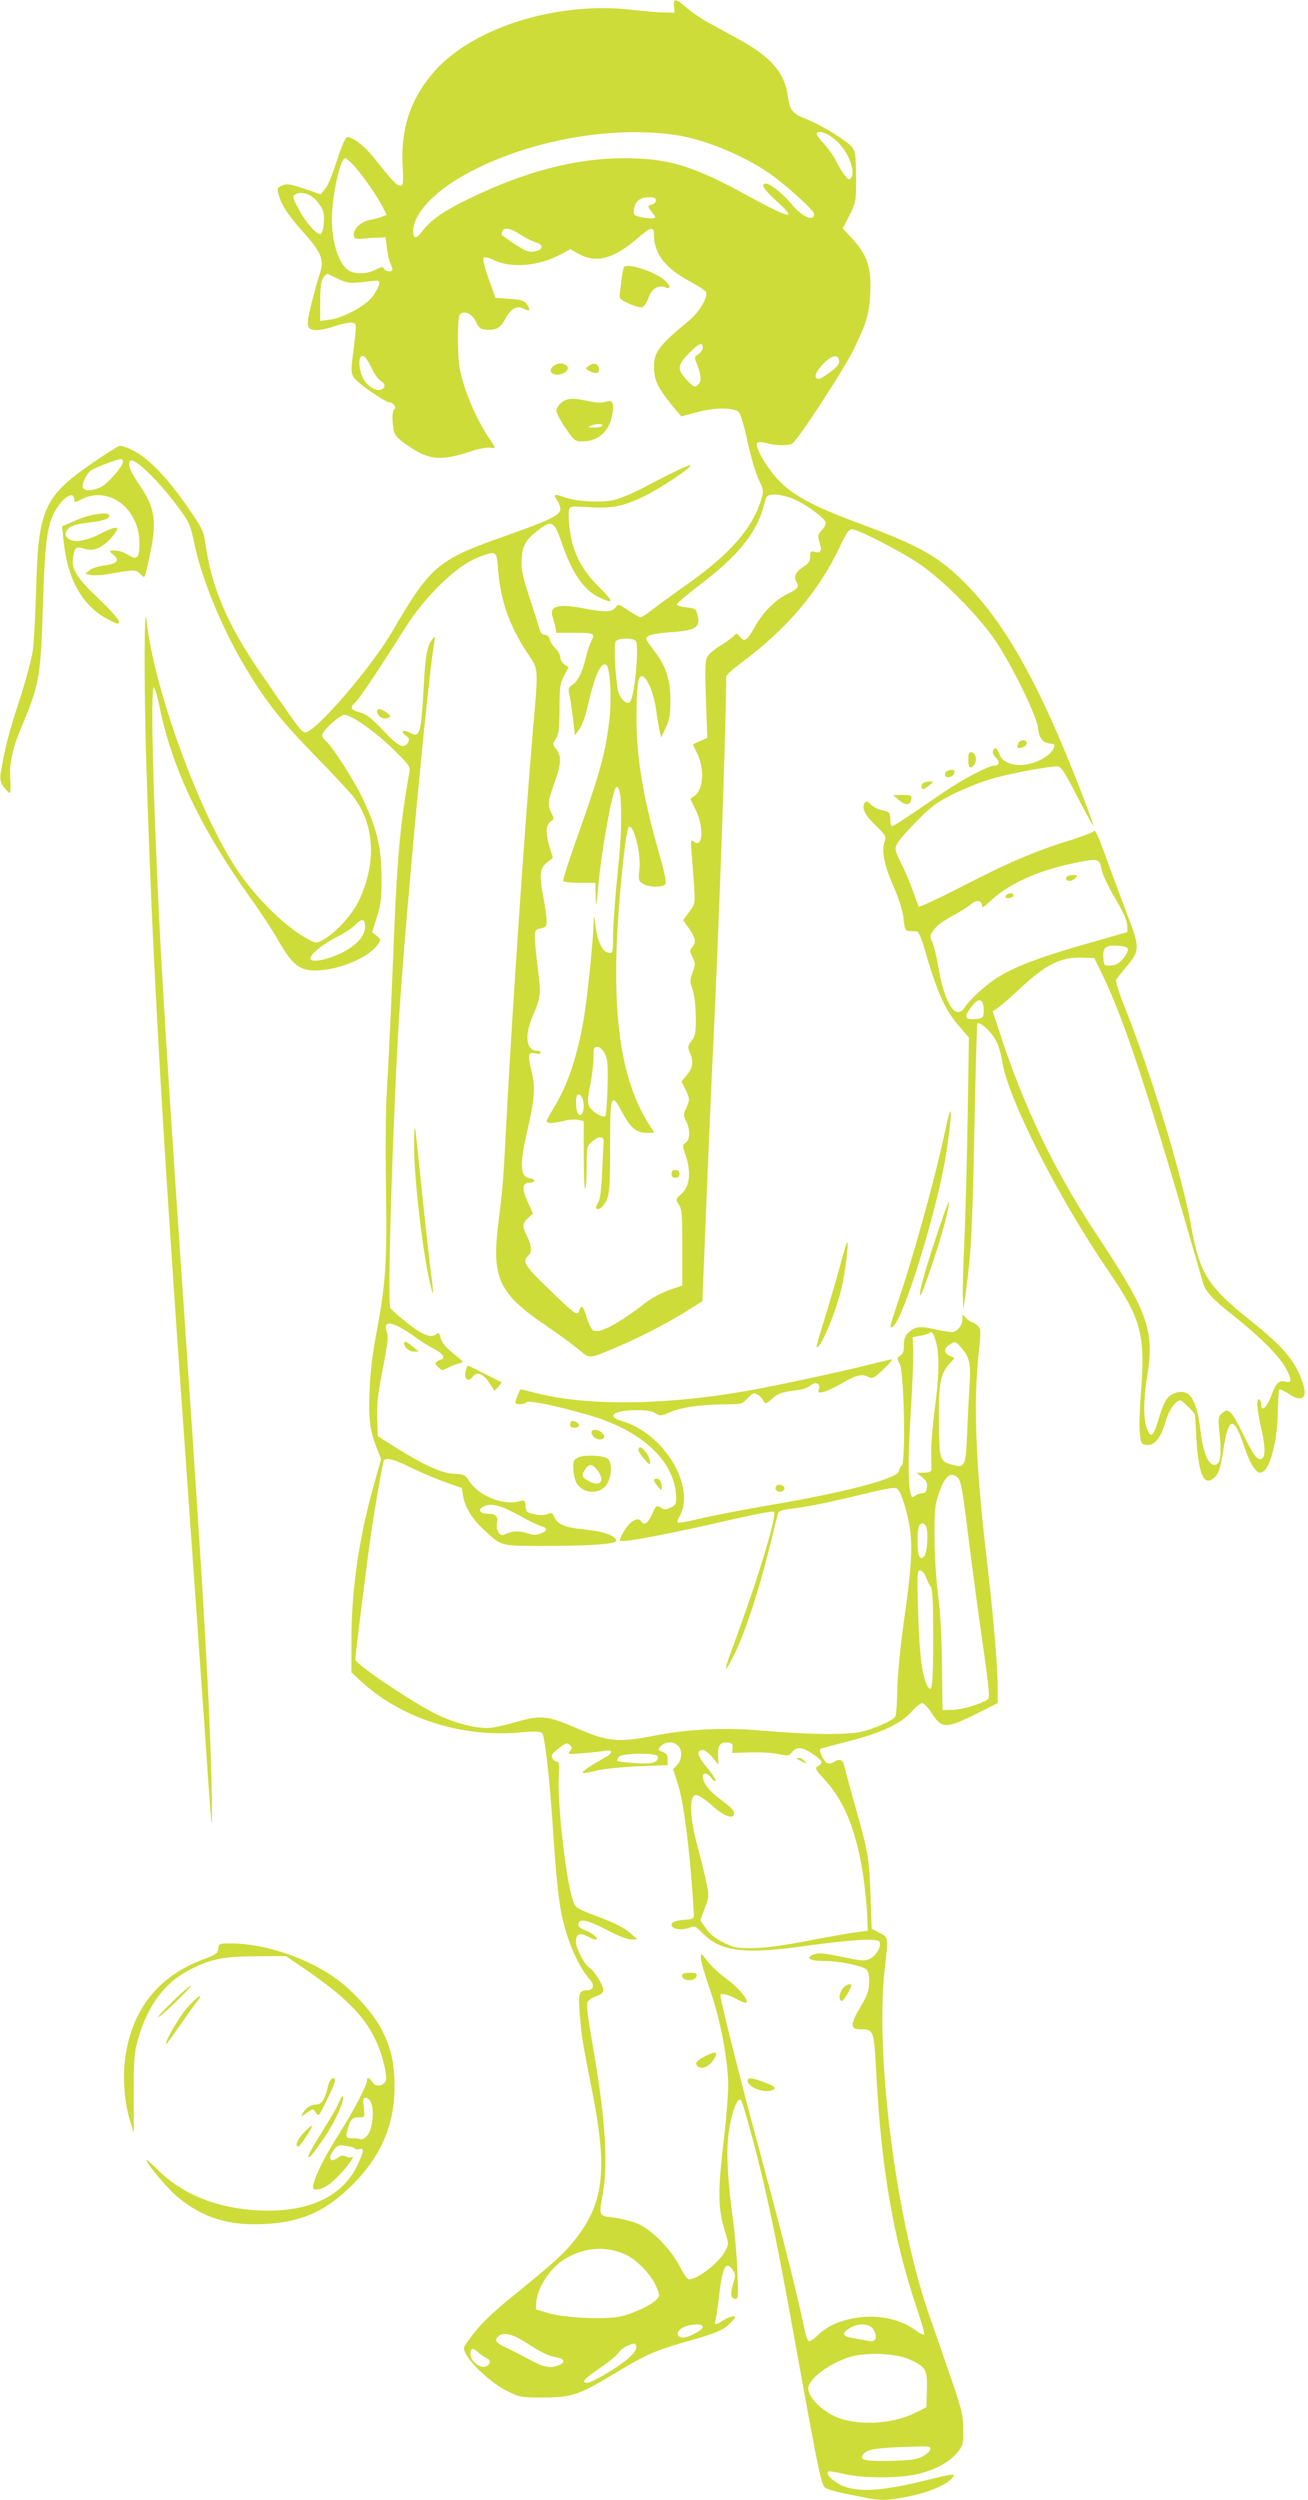 <?xml version="1.0" standalone="no"?>
<!DOCTYPE svg PUBLIC "-//W3C//DTD SVG 20010904//EN"
 "http://www.w3.org/TR/2001/REC-SVG-20010904/DTD/svg10.dtd">
<svg version="1.0" xmlns="http://www.w3.org/2000/svg"
 width="670pt" height="1280pt" viewBox="0 0 670 1280"
 preserveAspectRatio="xMidYMid meet">
<g transform="translate(0,1280) scale(0.1,-0.1)"
fill="#cddc39" stroke="none">
<path d="M3452 12768 l3 -33 -50 1 c-27 0 -99 6 -160 13 -398 48 -842 -95
-1036 -333 -110 -135 -155 -276 -147 -458 5 -99 4 -108 -13 -108 -17 0 -43 27
-132 140 -49 63 -118 115 -140 107 -9 -3 -31 -54 -52 -121 -20 -65 -46 -128
-59 -143 l-24 -28 -84 29 c-70 24 -88 26 -112 17 -24 -10 -27 -15 -21 -39 13
-56 47 -109 119 -190 106 -118 119 -152 92 -230 -8 -22 -26 -89 -41 -147 -29
-120 -26 -135 30 -135 17 0 58 9 91 20 32 12 70 19 84 18 29 -3 28 1 9 -154
-12 -93 -11 -104 5 -129 18 -27 159 -125 181 -125 19 0 38 -27 25 -35 -11 -7
-13 -51 -4 -105 5 -29 17 -43 74 -82 107 -75 169 -80 328 -27 35 12 76 19 92
17 32 -5 32 -5 -10 57 -47 70 -99 181 -126 272 -22 73 -27 109 -28 215 -1 86
3 131 11 139 21 21 62 2 81 -39 15 -32 22 -37 54 -40 49 -4 74 10 98 59 25 47
58 66 88 50 36 -19 43 -10 18 25 -11 15 -30 20 -86 24 l-72 5 -35 98 c-21 58
-31 103 -26 108 5 5 26 0 51 -12 88 -44 233 -32 345 29 l48 26 45 -25 c88 -48
178 -24 296 78 72 62 88 66 88 21 0 -99 59 -173 188 -241 40 -22 76 -45 78
-52 11 -27 -33 -102 -86 -146 -156 -129 -180 -162 -180 -236 0 -74 20 -113
120 -232 l20 -23 82 22 c92 25 188 24 213 -1 8 -8 29 -78 45 -154 17 -78 42
-163 57 -192 24 -49 25 -56 14 -95 -45 -152 -161 -285 -386 -443 -77 -54 -158
-114 -181 -132 -23 -18 -46 -33 -53 -33 -6 0 -35 16 -63 35 -50 33 -52 34 -65
15 -18 -25 -57 -26 -173 -3 -120 23 -167 9 -150 -43 5 -16 12 -41 15 -56 l5
-28 95 0 c101 0 105 -2 81 -48 -7 -15 -19 -52 -26 -82 -16 -70 -42 -121 -70
-138 -17 -11 -20 -19 -15 -40 4 -15 12 -70 19 -122 l11 -95 23 32 c12 17 30
62 38 100 40 174 69 241 98 230 21 -8 31 -170 17 -287 -21 -172 -48 -268 -172
-618 -38 -107 -67 -198 -64 -203 4 -5 42 -9 86 -9 l79 0 1 -72 c1 -63 3 -55
14 62 17 179 71 479 90 498 14 14 25 -27 26 -103 2 -124 -1 -176 -22 -383 -10
-106 -19 -231 -19 -278 0 -82 -1 -85 -22 -82 -32 4 -56 54 -67 134 -7 60 -9
63 -10 24 -3 -103 -32 -384 -51 -498 -34 -196 -84 -343 -157 -460 -18 -29 -33
-57 -33 -62 0 -13 27 -13 88 1 27 7 61 9 76 5 l26 -6 0 -177 c0 -97 3 -173 8
-169 4 4 7 55 7 113 0 103 1 105 29 129 35 31 62 28 58 -6 -1 -14 -5 -83 -8
-155 -4 -90 -10 -137 -21 -153 -8 -13 -12 -26 -9 -29 12 -12 38 9 54 44 14 32
17 74 17 273 0 267 5 282 62 175 42 -79 73 -105 125 -105 l40 0 -21 33 c-179
271 -217 700 -130 1435 7 51 15 95 20 98 26 15 64 -142 54 -221 -6 -48 -4 -55
17 -69 27 -19 101 -21 116 -3 6 8 -2 54 -29 147 -84 293 -118 495 -119 701 0
164 8 221 29 217 26 -5 60 -87 72 -173 6 -44 14 -93 18 -110 l8 -30 24 50 c19
41 23 66 23 140 0 103 -23 174 -77 245 -55 73 -53 70 -35 84 10 7 61 16 113
19 131 9 155 25 137 92 -7 27 -13 31 -55 35 -26 3 -49 9 -50 15 -1 5 50 49
113 97 202 152 298 272 334 414 11 46 14 49 47 52 20 2 61 -7 92 -18 67 -25
177 -105 177 -128 0 -9 -10 -26 -22 -39 -19 -20 -20 -27 -10 -60 14 -44 7 -57
-24 -49 -21 6 -24 3 -24 -24 0 -23 -8 -35 -35 -52 -40 -27 -51 -49 -35 -78 14
-27 9 -34 -47 -61 -60 -29 -123 -92 -163 -162 -43 -77 -57 -87 -79 -58 -16 20
-19 21 -30 7 -8 -9 -39 -32 -70 -51 -32 -19 -63 -46 -70 -61 -9 -20 -10 -77
-5 -219 l7 -193 -36 -16 c-21 -8 -37 -17 -37 -18 0 -2 9 -21 19 -41 41 -81 35
-189 -12 -222 l-21 -15 28 -58 c43 -89 36 -199 -10 -161 -16 13 -17 8 -10 -76
20 -262 21 -235 -13 -283 l-32 -43 31 -44 c34 -49 37 -71 15 -95 -13 -15 -13
-20 2 -50 15 -31 15 -37 1 -78 -15 -40 -15 -48 -1 -86 9 -25 16 -79 17 -138 1
-85 -2 -100 -21 -126 -21 -29 -22 -32 -7 -68 18 -43 13 -72 -21 -112 l-24 -29
19 -39 c24 -46 24 -56 4 -99 -14 -30 -14 -36 0 -64 22 -41 21 -98 -2 -112 -17
-11 -17 -14 1 -68 28 -83 20 -155 -22 -193 -31 -28 -31 -28 -14 -55 16 -24 18
-52 18 -221 l0 -194 -68 -23 c-39 -14 -91 -42 -123 -67 -142 -110 -241 -161
-268 -138 -8 6 -22 36 -31 66 -16 57 -29 68 -38 33 -8 -29 -22 -19 -159 114
-119 114 -135 141 -103 167 21 17 19 53 -5 100 -26 51 -25 66 5 94 l25 23 -26
57 c-32 70 -30 101 9 101 32 -1 31 18 -2 23 -47 7 -50 72 -10 242 36 154 42
221 24 295 -23 99 -21 109 15 102 17 -4 30 -2 30 3 0 6 -8 10 -18 10 -57 0
-67 78 -23 178 41 96 43 114 26 242 -8 63 -15 134 -15 158 0 39 2 43 30 49 26
5 30 10 30 38 0 18 -7 69 -15 112 -24 123 -21 157 16 186 l31 24 -16 53 c-22
74 -21 116 4 133 19 13 19 16 5 43 -21 41 -19 62 15 156 35 96 37 136 10 171
-20 26 -20 27 -3 54 15 22 18 49 19 153 0 111 3 130 23 170 l24 44 -22 14
c-11 8 -21 24 -21 36 0 13 -11 33 -24 45 -13 13 -27 34 -30 47 -4 15 -14 24
-26 24 -14 0 -22 11 -29 38 -6 21 -29 94 -52 163 -34 104 -40 134 -37 186 4
71 21 100 88 151 66 51 79 43 116 -64 55 -161 115 -247 198 -285 72 -33 71
-21 -4 54 -90 89 -135 175 -151 291 -6 43 -8 89 -5 102 6 23 8 23 104 17 120
-7 178 5 287 59 85 42 240 146 231 155 -5 6 -83 -31 -246 -117 -52 -27 -120
-55 -150 -61 -67 -14 -189 -6 -249 15 -52 19 -59 16 -37 -16 9 -12 16 -33 16
-45 0 -30 -51 -55 -270 -133 -359 -126 -391 -152 -590 -492 -112 -191 -396
-519 -447 -518 -18 1 -31 18 -231 309 -169 246 -249 435 -281 665 -8 57 -18
76 -88 177 -102 148 -196 247 -274 289 -33 17 -68 30 -77 27 -9 -2 -69 -40
-132 -83 -256 -176 -284 -239 -295 -653 -4 -130 -11 -270 -17 -311 -5 -41 -37
-158 -70 -260 -54 -164 -74 -243 -95 -372 -4 -28 0 -44 16 -67 13 -17 26 -31
31 -31 4 0 5 28 3 63 -7 82 9 160 53 265 97 231 102 258 114 642 10 305 21
394 58 466 37 73 102 116 102 68 0 -17 4 -18 38 0 138 70 293 -45 296 -221 1
-79 -11 -93 -56 -65 -32 19 -56 26 -88 23 -11 -1 -8 -7 9 -20 37 -28 22 -48
-44 -56 -31 -4 -66 -15 -77 -25 l-22 -18 29 -6 c17 -4 68 0 115 9 110 19 116
19 140 -5 23 -23 20 -28 44 82 41 182 32 254 -44 366 -53 78 -69 117 -53 133
17 17 121 -79 210 -192 93 -119 96 -125 119 -234 36 -174 135 -417 249 -612
110 -187 185 -283 360 -463 94 -96 185 -194 203 -217 111 -142 122 -337 32
-531 -33 -70 -114 -162 -177 -199 -40 -23 -43 -24 -75 -7 -117 59 -272 209
-373 360 -195 291 -428 932 -464 1275 -13 125 -14 -353 -1 -751 30 -964 76
-1780 200 -3525 38 -539 81 -1146 95 -1350 42 -612 44 -634 39 -360 -8 419
-41 990 -134 2345 -74 1078 -115 1714 -135 2120 -33 682 -44 1180 -27 1180 5
0 19 -48 31 -107 64 -308 208 -611 457 -961 53 -73 118 -172 145 -220 84 -146
120 -170 236 -158 108 11 241 73 278 130 17 25 16 27 -6 45 l-23 18 25 79 c21
68 24 98 23 209 -1 149 -24 243 -95 394 -42 90 -152 263 -188 295 -12 11 -21
25 -21 31 0 23 90 105 115 105 36 0 167 -93 256 -183 78 -77 81 -82 75 -116
-43 -239 -61 -429 -76 -791 -17 -426 -30 -698 -39 -845 -5 -76 -7 -292 -4
-480 6 -384 -1 -496 -48 -745 -21 -110 -33 -211 -36 -301 -6 -144 2 -207 38
-296 l21 -53 -36 -129 c-77 -272 -116 -540 -116 -800 l0 -163 47 -44 c205
-191 515 -291 818 -264 74 7 103 6 112 -3 13 -14 38 -229 53 -457 16 -251 30
-390 46 -469 28 -136 87 -273 147 -338 24 -27 16 -53 -16 -53 -42 0 -46 -17
-37 -128 11 -122 11 -122 62 -382 83 -419 62 -585 -98 -781 -51 -62 -103 -109
-294 -264 -119 -96 -176 -151 -226 -218 -44 -59 -44 -59 -27 -90 28 -55 136
-152 209 -188 67 -33 72 -34 189 -34 144 1 177 12 348 114 171 104 224 127
375 170 161 45 199 61 237 101 25 27 27 30 9 30 -10 0 -32 -9 -49 -20 -39 -26
-49 -25 -40 2 4 13 13 74 20 135 15 137 35 172 69 120 14 -20 14 -28 1 -70
-15 -52 -11 -77 13 -77 13 0 14 18 9 143 -3 78 -13 194 -22 257 -27 200 -35
341 -25 430 13 115 46 208 66 187 9 -9 74 -246 113 -412 52 -224 95 -442 185
-945 99 -545 113 -612 133 -627 9 -7 50 -19 92 -28 42 -8 98 -20 124 -25 70
-14 112 -12 218 10 100 21 184 57 214 90 25 28 13 27 -137 -10 -235 -58 -362
-63 -442 -17 -41 23 -65 51 -54 63 4 3 37 -2 75 -11 94 -24 284 -25 383 -2 91
21 169 64 207 114 26 34 28 43 27 117 -1 72 -8 101 -63 261 -34 99 -86 250
-116 335 -167 488 -273 1326 -223 1762 19 162 19 158 -27 182 l-40 21 -6 170
c-7 193 -12 224 -79 459 -26 94 -51 186 -55 203 -7 35 -23 41 -55 21 -15 -9
-25 -10 -37 -2 -16 10 -39 61 -31 69 2 3 66 20 141 39 169 43 271 90 325 151
22 25 47 45 56 45 9 0 32 -25 51 -55 49 -76 73 -76 227 1 l108 54 0 88 c0 106
-22 365 -56 652 -57 491 -69 800 -40 1059 11 107 11 116 -6 133 -10 10 -22 18
-28 18 -5 0 -19 9 -30 20 l-20 20 0 -23 c0 -33 -28 -67 -55 -67 -13 0 -54 7
-90 15 -72 17 -98 14 -132 -18 -17 -15 -23 -32 -23 -64 0 -31 -5 -46 -19 -54
-17 -11 -17 -14 -2 -43 22 -43 31 -504 10 -520 -8 -6 -14 -18 -14 -26 0 -38
-263 -108 -655 -175 -146 -25 -312 -57 -368 -71 -57 -14 -107 -23 -110 -19 -3
3 -1 14 5 24 94 150 -72 432 -291 495 -85 25 -42 56 77 56 50 0 80 -5 95 -16
22 -15 27 -14 73 5 58 26 161 40 282 41 86 0 89 1 116 31 25 26 32 29 50 20
11 -6 25 -21 31 -32 11 -19 12 -19 45 10 33 28 46 33 139 45 21 3 47 13 57 22
25 22 53 11 44 -17 -7 -20 -4 -21 22 -16 15 3 60 24 98 46 72 42 102 49 136
30 18 -9 28 -3 74 40 30 28 49 51 44 51 -6 0 -55 -11 -109 -25 -168 -42 -507
-115 -656 -140 -418 -71 -807 -73 -1064 -6 -41 11 -75 19 -75 18 -1 -1 -6 -15
-13 -30 -7 -15 -12 -32 -12 -37 0 -13 43 -13 57 1 11 11 152 -18 318 -66 271
-78 439 -233 448 -413 2 -42 -1 -47 -27 -60 -23 -11 -34 -12 -48 -3 -26 16
-27 15 -49 -34 -19 -43 -41 -57 -54 -35 -18 30 -67 -3 -99 -68 -16 -32 -16
-32 8 -32 43 0 286 48 527 104 129 30 238 51 243 46 18 -18 -86 -359 -218
-713 -42 -114 -35 -120 17 -14 53 108 122 317 174 526 25 102 47 191 50 197 3
7 30 16 61 19 83 9 196 32 377 76 128 31 162 36 172 26 21 -21 52 -122 64
-205 14 -97 7 -207 -32 -481 -18 -125 -31 -269 -33 -341 -1 -69 -5 -131 -10
-138 -13 -21 -102 -61 -173 -78 -75 -18 -273 -15 -518 6 -178 16 -370 7 -530
-24 -203 -40 -249 -35 -421 40 -137 59 -176 63 -292 30 -51 -15 -111 -29 -135
-32 -62 -8 -180 20 -277 67 -119 57 -420 259 -420 282 0 22 55 464 76 612 19
139 64 397 70 407 11 18 55 6 145 -39 52 -25 130 -58 174 -73 l80 -28 7 -42
c10 -57 46 -116 105 -171 93 -87 81 -84 318 -84 235 0 368 10 362 28 -8 26
-66 46 -160 56 -104 10 -140 25 -159 66 -9 20 -14 22 -33 13 -14 -6 -38 -7
-66 -1 -40 8 -44 11 -47 42 -3 30 -5 32 -30 25 -85 -25 -213 28 -262 108 -16
26 -24 30 -73 32 -64 3 -150 42 -297 133 l-95 60 -3 94 c-2 74 4 128 29 252
25 129 29 163 20 189 -22 63 31 54 143 -26 33 -24 80 -53 104 -65 23 -12 42
-28 42 -36 0 -8 -3 -15 -7 -15 -5 0 -15 -4 -23 -10 -12 -7 -12 -12 4 -29 18
-19 20 -19 50 -4 17 9 43 19 58 22 26 6 26 7 -30 51 -39 32 -58 55 -65 79 -6
25 -11 31 -20 22 -27 -27 -79 -5 -171 72 -34 27 -64 55 -67 61 -16 30 14 992
46 1501 34 523 148 1732 180 1910 5 26 4 28 -8 15 -28 -29 -39 -87 -47 -252
-13 -234 -20 -258 -70 -230 -34 20 -53 8 -22 -14 18 -12 20 -19 12 -35 -20
-36 -50 -22 -128 62 -60 63 -85 82 -119 92 -48 13 -53 25 -21 53 20 18 120
168 258 386 92 145 237 290 342 342 43 20 88 36 100 34 21 -3 24 -10 30 -93
14 -159 60 -286 157 -430 49 -72 49 -64 21 -380 -41 -482 -105 -1420 -135
-1985 -17 -333 -20 -366 -42 -539 -36 -285 1 -364 248 -531 65 -44 139 -99
165 -121 55 -47 49 -48 201 17 120 51 264 126 364 190 l67 42 6 154 c20 500
38 918 46 1088 31 626 68 1661 70 1957 0 7 34 37 75 68 234 173 400 368 508
598 32 68 45 87 61 87 31 0 240 -107 342 -175 123 -82 310 -271 396 -400 83
-124 206 -376 214 -438 9 -65 23 -81 77 -86 15 -2 6 -28 -15 -48 -85 -78 -233
-80 -259 -3 -12 33 -24 38 -33 15 -3 -8 4 -24 15 -34 22 -20 18 -41 -7 -41
-30 0 -160 -68 -254 -132 -52 -35 -132 -90 -178 -121 -46 -31 -87 -57 -93 -57
-5 0 -9 16 -9 35 0 36 -3 39 -50 49 -14 3 -36 15 -49 27 -19 18 -25 19 -32 8
-17 -26 2 -64 57 -116 47 -45 54 -56 47 -75 -19 -52 -6 -121 41 -230 31 -70
50 -130 54 -170 6 -58 9 -63 32 -65 14 0 30 -1 37 -2 7 -1 22 -34 34 -73 70
-243 109 -329 186 -417 l46 -53 -6 -396 c-4 -219 -11 -505 -17 -637 -6 -132
-10 -267 -8 -300 l3 -60 13 95 c27 201 32 301 43 825 6 297 13 542 15 545 11
10 61 -32 87 -73 20 -31 33 -72 43 -133 33 -190 289 -692 540 -1059 174 -254
193 -328 166 -655 -5 -69 -7 -150 -3 -180 5 -51 8 -55 33 -58 41 -5 73 34 97
115 19 65 53 113 78 113 8 0 70 -61 74 -73 0 -1 4 -60 8 -132 12 -188 42 -243
99 -182 16 17 25 49 37 126 27 182 55 187 110 20 27 -81 57 -129 80 -129 44 0
85 136 90 298 1 68 5 126 8 128 3 3 23 -6 44 -20 71 -48 103 -27 77 50 -38
115 -93 182 -264 319 -227 182 -264 241 -310 495 -47 258 -206 782 -339 1114
-28 70 -48 133 -44 139 3 7 26 35 50 64 73 86 73 99 7 271 -31 81 -73 194 -94
252 -54 151 -70 186 -78 174 -4 -6 -61 -28 -127 -48 -179 -56 -316 -115 -552
-237 -117 -60 -214 -105 -217 -101 -2 4 -13 34 -25 68 -11 33 -38 98 -60 144
-40 82 -40 83 -23 114 9 17 55 69 102 116 73 74 100 93 190 138 58 28 146 63
195 76 104 30 318 68 337 61 18 -7 33 -31 110 -180 37 -71 67 -125 68 -119 0
6 -29 84 -64 175 -205 530 -378 843 -581 1052 -141 144 -237 200 -540 312
-239 88 -344 143 -421 220 -63 63 -132 181 -115 198 5 5 25 4 47 -2 44 -12
104 -14 130 -4 24 9 267 380 319 488 65 135 78 179 83 290 5 127 -16 189 -90
270 l-51 56 34 66 c33 66 34 69 34 195 -1 111 -3 131 -20 154 -25 32 -159 115
-239 146 -67 26 -81 44 -90 113 -15 121 -87 204 -252 294 -54 30 -126 69 -159
87 -33 18 -81 51 -107 73 -56 50 -69 51 -66 9z m13 -660 c154 -23 370 -115
500 -213 90 -68 205 -174 205 -190 0 -43 -61 -16 -117 52 -41 50 -108 103
-130 103 -29 0 -10 -31 54 -89 113 -102 75 -94 -153 30 -275 151 -402 189
-629 189 -245 0 -506 -68 -792 -207 -128 -62 -196 -109 -238 -164 -35 -47 -51
-45 -48 6 5 80 98 183 241 267 309 181 758 269 1107 216z m815 -25 c62 -53
104 -156 80 -193 -9 -13 -14 -11 -31 10 -12 14 -32 47 -46 75 -14 27 -43 69
-65 92 -22 22 -38 45 -34 51 10 17 54 1 96 -35z m-2468 -130 c46 -51 121 -159
147 -211 l22 -42 -23 -9 c-13 -6 -39 -12 -59 -16 -46 -7 -91 -47 -87 -78 3
-19 8 -22 43 -19 22 2 58 5 80 5 l40 2 7 -57 c4 -32 12 -67 18 -77 5 -11 10
-24 10 -30 0 -16 -37 -13 -43 3 -5 12 -12 11 -44 -5 -46 -23 -105 -25 -139 -2
-49 32 -84 141 -84 262 0 116 43 311 68 311 5 0 25 -17 44 -37z m-187 -185
c14 -16 28 -40 31 -52 9 -36 0 -109 -14 -114 -18 -5 -72 54 -107 118 -40 73
-40 79 -13 89 31 11 73 -5 103 -41z m1735 6 c0 -9 -9 -18 -20 -21 -25 -7 -25
-9 1 -41 20 -26 20 -27 2 -30 -10 -1 -36 1 -58 6 -36 8 -40 11 -38 36 3 43 30
66 75 66 28 0 38 -4 38 -16z m-694 -175 c27 -18 63 -36 81 -41 37 -10 36 -34
-2 -44 -39 -10 -59 0 -174 82 -2 2 -1 10 2 19 9 23 38 18 93 -16z m-932 -228
c41 -19 59 -22 105 -17 110 12 106 13 103 -9 -2 -11 -16 -38 -31 -60 -34 -49
-155 -115 -224 -122 l-47 -6 0 99 c0 75 4 105 16 122 9 13 19 21 22 20 4 -2
29 -14 56 -27z m1866 -350 c0 -10 -10 -25 -22 -34 -22 -14 -22 -17 -9 -48 21
-52 25 -88 11 -104 -18 -22 -27 -19 -65 23 -47 50 -45 73 13 132 50 52 72 61
72 31z m-1698 -103 c15 -32 36 -62 48 -68 26 -14 26 -37 0 -45 -24 -8 -63 14
-85 49 -19 28 -30 88 -21 111 10 28 30 12 58 -47z m2396 35 c2 -15 -9 -31 -44
-57 -26 -20 -52 -36 -59 -36 -29 0 -21 31 18 73 46 49 80 57 85 20z m-3668
-517 c0 -23 -78 -113 -114 -130 -42 -20 -85 -21 -92 -2 -6 16 17 66 40 86 17
13 133 59 154 59 6 1 12 -5 12 -13z m2627 -918 c17 -27 -5 -273 -28 -309 -12
-19 -39 -1 -58 37 -15 30 -29 240 -18 269 8 19 92 21 104 3z m2385 -1167 c4
-25 33 -87 69 -148 42 -71 62 -115 63 -140 l1 -35 -220 -63 c-239 -69 -363
-116 -452 -174 -59 -38 -134 -108 -161 -148 -46 -71 -103 16 -136 208 -8 47
-21 102 -29 122 -14 31 -14 38 1 59 22 31 36 42 112 85 36 20 75 45 87 56 25
22 53 17 53 -10 0 -13 9 -8 38 19 92 89 242 159 425 197 130 28 140 26 149
-28z m-3772 -296 c0 -47 -45 -97 -123 -135 -75 -36 -157 -51 -157 -27 0 22 62
73 138 111 37 19 78 46 91 60 34 36 51 33 51 -9z m3908 -115 c1 -8 -10 -30
-25 -48 -21 -25 -37 -34 -63 -35 -34 -2 -35 -1 -38 36 -5 55 11 69 72 65 36
-2 52 -7 54 -18z m-141 -110 c122 -247 241 -609 525 -1597 13 -46 46 -82 156
-169 133 -106 227 -199 263 -260 37 -65 38 -87 4 -78 -34 9 -49 -6 -75 -76
-22 -58 -50 -81 -50 -41 0 11 -4 23 -10 26 -16 10 -12 -52 12 -155 22 -98 20
-150 -6 -150 -21 0 -37 23 -91 133 -57 115 -73 131 -105 102 -20 -18 -21 -25
-14 -95 13 -124 6 -170 -26 -170 -32 0 -58 67 -71 177 -19 165 -59 220 -137
188 -36 -16 -51 -42 -81 -143 -24 -80 -38 -88 -58 -31 -16 47 -16 147 2 254
40 242 9 332 -255 730 -216 326 -374 654 -496 1029 l-39 118 25 17 c14 9 65
53 114 99 135 126 210 163 321 159 l60 -2 32 -65z m-601 -174 c3 -13 4 -35 2
-47 -2 -20 -10 -24 -45 -27 -52 -4 -56 12 -17 64 31 40 51 43 60 10z m-1939
-248 c15 -28 18 -54 15 -173 -2 -77 -7 -144 -11 -148 -13 -13 -70 21 -83 49
-9 20 -8 43 5 107 9 45 17 108 17 140 0 50 2 57 20 57 12 0 26 -13 37 -32z
m-107 -269 c0 -40 -17 -61 -31 -38 -10 16 -12 83 -2 92 14 14 33 -17 33 -54z
m1799 -1191 c23 -66 24 -169 2 -338 -12 -91 -22 -201 -21 -245 1 -44 1 -86 1
-92 -1 -8 -16 -13 -38 -13 l-38 0 28 -23 c22 -17 28 -29 25 -52 -2 -23 -8 -30
-24 -30 -11 0 -28 -6 -36 -13 -13 -10 -17 -10 -21 2 -16 42 -17 179 -3 406 9
140 15 289 14 330 l-3 74 38 7 c20 3 40 9 44 12 13 13 21 7 32 -25z m139 -53
c38 -43 46 -82 38 -193 -3 -48 -9 -156 -12 -240 -8 -175 -10 -180 -85 -159
-55 16 -59 29 -60 232 -1 180 8 229 51 279 l29 33 -24 11 c-31 14 -32 36 -3
56 30 21 32 21 66 -19z m-20 -663 c14 -14 24 -70 50 -282 18 -146 51 -395 74
-553 35 -245 39 -290 27 -298 -39 -25 -130 -52 -178 -53 l-53 -1 -3 225 c-1
143 -8 276 -20 365 -10 78 -18 209 -18 295 -1 132 2 164 20 218 32 96 63 122
101 84z m-2248 -191 c47 -27 98 -51 113 -55 35 -8 31 -26 -8 -39 -19 -7 -39
-6 -60 2 -41 14 -77 14 -111 -1 -23 -11 -28 -10 -41 7 -7 11 -11 30 -8 42 9
38 -4 53 -46 53 -45 0 -55 24 -16 40 37 15 87 1 177 -49z m2084 -57 c12 -31 6
-130 -9 -150 -22 -29 -35 -2 -35 73 0 69 6 93 25 93 7 0 16 -7 19 -16z m-1
-259 c5 -16 16 -37 23 -46 11 -12 14 -68 14 -267 0 -243 -5 -288 -30 -243 -27
51 -41 165 -47 375 -6 207 -5 218 12 215 10 -2 23 -17 28 -34z m-1824 -891
c-13 -16 -9 -17 66 -10 44 3 95 9 113 12 42 8 43 -11 1 -34 -72 -40 -123 -75
-113 -79 6 -2 37 3 70 12 32 8 128 18 212 22 l152 6 0 29 c0 22 -6 31 -26 39
-26 9 -26 10 -9 29 22 24 62 26 87 3 24 -22 23 -71 -3 -99 l-21 -22 25 -78
c32 -100 65 -376 81 -664 1 -22 -4 -25 -34 -28 -58 -4 -80 -12 -80 -27 0 -21
48 -30 87 -16 33 12 36 11 70 -25 93 -95 211 -111 513 -69 265 36 388 43 396
22 9 -24 -18 -70 -50 -86 -25 -12 -42 -11 -132 8 -119 24 -137 25 -166 10 -31
-17 -4 -29 67 -29 76 0 194 -25 214 -44 9 -10 14 -33 13 -66 -1 -42 -9 -65
-45 -126 -53 -89 -53 -114 2 -114 67 0 68 -2 80 -235 26 -481 88 -840 206
-1189 24 -72 42 -134 39 -138 -3 -4 -20 3 -38 17 -83 64 -209 89 -328 65 -77
-15 -132 -41 -180 -87 -20 -20 -41 -32 -46 -29 -6 4 -16 32 -22 64 -34 166
-104 446 -221 879 -106 392 -209 801 -209 828 0 13 42 3 83 -20 25 -14 48 -22
51 -17 10 16 -45 79 -106 123 -33 24 -76 64 -94 88 -34 44 -34 44 -34 15 0
-16 21 -87 46 -159 54 -154 93 -360 94 -491 0 -49 -9 -162 -19 -250 -36 -299
-35 -381 6 -510 16 -51 16 -55 -3 -90 -32 -60 -141 -144 -186 -144 -7 0 -28
30 -47 68 -48 92 -149 193 -224 221 -31 11 -85 24 -119 28 -72 9 -70 5 -50
123 28 159 12 395 -53 764 -24 139 -32 204 -25 216 5 10 26 24 45 30 26 9 35
17 35 34 0 22 -47 97 -70 111 -26 16 -70 100 -70 132 0 41 18 50 59 29 16 -9
35 -16 42 -16 22 0 -13 31 -53 47 -26 10 -38 21 -36 32 6 30 47 22 143 -28 59
-32 108 -51 128 -51 l32 1 -39 34 c-25 22 -78 50 -145 75 -134 51 -132 49
-147 93 -36 105 -82 514 -71 644 3 47 1 63 -8 63 -18 0 -35 24 -26 38 4 7 23
23 41 37 30 22 36 23 49 11 12 -13 12 -17 0 -32z m833 16 l-2 -25 87 3 c49 2
114 -2 147 -8 54 -11 59 -10 73 9 20 30 58 26 109 -11 49 -35 52 -43 25 -60
-18 -11 -16 -16 37 -74 100 -109 163 -270 196 -504 8 -58 16 -141 18 -185 l3
-80 -60 -8 c-33 -4 -145 -24 -250 -44 -125 -24 -221 -37 -280 -37 -81 -1 -96
2 -150 29 -41 20 -69 43 -89 72 l-29 42 23 61 c23 60 23 63 7 138 -9 42 -30
127 -46 187 -19 69 -30 135 -31 178 0 98 21 100 120 12 49 -44 100 -60 100
-32 0 19 -11 30 -73 77 -56 42 -87 82 -87 115 0 22 25 18 43 -7 8 -13 18 -20
22 -16 4 4 -15 34 -43 68 -51 61 -58 90 -22 90 10 0 32 -17 49 -37 l31 -38 -2
48 c-1 54 11 69 52 65 20 -2 25 -8 22 -28z m-382 -44 c0 -31 -28 -39 -117 -33
-47 3 -88 9 -91 11 -3 3 1 12 8 21 17 21 200 22 200 1z m-171 -2547 c61 -26
134 -101 162 -165 19 -45 19 -48 2 -67 -26 -28 -120 -73 -185 -87 -76 -17
-282 -8 -368 17 l-65 19 2 37 c5 75 74 179 149 223 100 58 203 66 303 23z
m401 -373 c0 -17 -83 -59 -107 -54 -32 6 -27 37 9 53 44 19 98 19 98 1z m877
-18 c20 -40 7 -62 -31 -53 -17 4 -51 10 -75 14 -56 8 -62 25 -19 51 48 30 109
24 125 -12z m-1789 -58 c86 -55 122 -73 161 -79 43 -8 49 -24 16 -39 -42 -19
-76 -14 -145 23 -36 20 -91 48 -122 63 -59 27 -67 39 -46 60 23 23 73 13 136
-28z m531 -84 c-53 -46 -186 -126 -212 -126 -33 0 -13 23 69 78 43 29 85 64
93 77 8 13 31 30 50 37 34 13 36 13 40 -6 2 -15 -10 -33 -40 -60z m-726 0 c26
-8 17 -40 -12 -44 -29 -4 -71 33 -71 63 0 34 11 37 39 12 14 -13 34 -27 44
-31z m2164 -5 c85 -38 94 -53 91 -157 l-3 -89 -56 -28 c-109 -54 -266 -67
-381 -31 -84 27 -168 105 -168 156 0 46 103 125 208 159 81 27 236 22 309 -10z
m108 -461 c0 -8 -16 -23 -35 -34 -29 -17 -56 -22 -153 -25 -127 -3 -169 2
-161 22 12 33 50 42 189 48 164 6 160 6 160 -11z"/>
<path d="M5467 8313 c-13 -12 -7 -23 12 -23 10 0 24 7 31 15 10 13 9 15 -12
15 -14 0 -28 -3 -31 -7z"/>
<path d="M5163 8223 c-7 -2 -13 -9 -13 -15 0 -12 41 -6 41 7 1 12 -11 15 -28
8z"/>
<path d="M3496 2692 c-10 -17 12 -33 40 -30 18 2 30 10 32 21 3 13 -4 17 -32
17 -19 0 -37 -4 -40 -8z"/>
<path d="M4316 2618 c-18 -25 -21 -54 -6 -63 8 -5 50 62 50 80 0 14 -31 2 -44
-17z"/>
<path d="M3625 2279 c-58 -28 -70 -42 -50 -59 20 -17 57 -1 80 34 25 38 15 47
-30 25z"/>
<path d="M3830 2146 c0 -29 73 -61 117 -50 36 9 28 21 -32 43 -65 25 -85 26
-85 7z"/>
<path d="M4081 3796 c2 -2 15 -9 29 -16 23 -12 24 -12 11 3 -7 10 -20 17 -29
17 -8 0 -13 -2 -11 -4z"/>
<path d="M3196 11432 c-3 -6 -9 -32 -12 -59 -3 -26 -7 -61 -9 -76 -4 -25 0
-30 46 -51 28 -13 58 -22 68 -19 9 2 24 23 32 46 16 48 50 70 86 56 29 -11 30
4 2 32 -45 45 -198 96 -213 71z"/>
<path d="M2835 10926 c-28 -21 -12 -48 26 -44 38 4 62 33 39 48 -21 14 -43 12
-65 -4z"/>
<path d="M3016 10927 c-19 -14 -19 -15 2 -26 34 -18 54 -14 50 11 -4 27 -27
34 -52 15z"/>
<path d="M2900 10753 c-27 -10 -50 -36 -50 -57 0 -11 21 -51 47 -88 44 -65 48
-68 87 -68 60 0 107 29 134 80 22 45 30 114 13 124 -5 4 -20 2 -33 -2 -14 -6
-46 -4 -83 4 -65 14 -92 15 -115 7z m185 -133 c-3 -5 -23 -10 -43 -9 -30 0
-33 2 -17 9 28 12 67 12 60 0z"/>
<path d="M391 10137 l-73 -32 7 -68 c19 -200 95 -337 224 -406 54 -28 61 -30
61 -14 0 10 -47 63 -105 118 -116 110 -141 152 -130 216 8 48 16 53 59 39 47
-15 91 5 140 61 49 57 30 62 -63 15 -77 -39 -139 -47 -165 -20 -12 12 -13 20
-5 35 13 25 38 35 119 44 68 8 100 19 100 35 0 22 -96 9 -169 -23z"/>
<path d="M1932 9154 c4 -24 32 -39 54 -30 18 7 18 9 -5 27 -29 23 -54 25 -49
3z"/>
<path d="M5216 8994 c-9 -24 -8 -26 16 -22 29 4 38 38 10 38 -11 0 -23 -7 -26
-16z"/>
<path d="M4960 8911 c0 -43 9 -51 30 -27 16 20 9 60 -12 64 -15 3 -18 -4 -18
-37z"/>
<path d="M4853 8853 c-7 -2 -13 -11 -13 -20 0 -21 44 -13 48 10 3 17 -10 21
-35 10z"/>
<path d="M4733 8793 c-15 -5 -18 -33 -4 -33 5 0 19 9 32 20 22 18 23 19 4 19
-11 0 -26 -3 -32 -6z"/>
<path d="M4604 8704 c33 -29 60 -28 64 4 3 20 -1 22 -45 22 l-48 -1 29 -25z"/>
<path d="M4845 7028 c-50 -242 -162 -647 -245 -893 -45 -134 -47 -143 -23
-124 52 44 213 561 263 845 22 127 36 254 28 254 -3 0 -13 -37 -23 -82z"/>
<path d="M2121 6948 c-2 -170 44 -562 84 -728 19 -77 18 -57 -5 126 -10 87
-31 274 -45 414 -14 140 -27 260 -29 265 -3 6 -5 -29 -5 -77z"/>
<path d="M3440 6790 c0 -13 7 -20 20 -20 13 0 20 7 20 20 0 13 -7 20 -20 20
-13 0 -20 -7 -20 -20z"/>
<path d="M4787 6442 c-38 -114 -71 -229 -74 -257 -3 -39 9 -13 56 125 54 155
99 325 90 335 -2 2 -35 -90 -72 -203z"/>
<path d="M4301 6312 c-19 -70 -54 -189 -78 -266 -24 -76 -42 -140 -40 -143 15
-15 88 150 122 280 22 80 45 257 34 257 -2 0 -19 -57 -38 -128z"/>
<path d="M2070 5924 c0 -21 24 -44 48 -44 l27 0 -30 25 c-29 24 -45 31 -45 19z"/>
<path d="M2385 5779 c-9 -41 13 -58 36 -28 22 29 53 18 86 -32 l26 -40 20 21
c10 12 17 22 16 23 -17 9 -165 83 -170 85 -4 2 -10 -11 -14 -29z"/>
<path d="M2926 5523 c-3 -3 -6 -12 -6 -20 0 -15 36 -18 45 -4 7 12 -29 33 -39
24z"/>
<path d="M3030 5467 c0 -18 21 -37 41 -37 26 0 32 16 13 34 -19 19 -54 21 -54
3z"/>
<path d="M3270 5377 c0 -7 13 -28 30 -47 26 -31 29 -32 30 -14 0 23 -35 74
-51 74 -5 0 -9 -6 -9 -13z"/>
<path d="M2960 5337 c-22 -11 -25 -19 -23 -61 1 -26 9 -58 18 -72 36 -55 122
-56 155 -1 24 39 26 109 4 128 -22 18 -123 23 -154 6z m99 -63 c41 -52 18 -89
-37 -60 -42 21 -46 31 -26 61 21 32 37 32 63 -1z"/>
<path d="M3350 5221 c0 -5 9 -19 20 -32 15 -19 19 -21 20 -7 0 27 -11 48 -26
48 -8 0 -14 -4 -14 -9z"/>
<path d="M3975 5190 c-4 -7 -3 -16 3 -22 14 -14 45 -2 40 15 -6 16 -34 21 -43
7z"/>
<path d="M1118 2823 c-3 -24 -12 -31 -75 -54 -235 -87 -372 -262 -403 -517
-12 -99 -2 -221 28 -317 l17 -57 0 203 c0 182 3 212 23 282 48 168 135 285
260 350 109 57 176 71 347 71 l150 1 108 -74 c192 -133 289 -229 346 -346 40
-80 69 -200 55 -223 -16 -25 -51 -27 -66 -3 -14 23 -28 28 -28 10 0 -25 -73
-164 -140 -269 -71 -111 -121 -208 -134 -262 -5 -24 -3 -28 14 -28 34 0 72 25
121 77 46 49 82 102 60 89 -6 -4 -19 -2 -29 3 -14 7 -24 6 -38 -4 -43 -33 -59
-7 -23 39 18 23 25 25 62 19 23 -3 43 -9 45 -13 2 -5 12 -6 22 -3 27 7 25 -11
-9 -82 -77 -163 -254 -244 -505 -232 -213 10 -392 82 -518 208 -32 32 -58 54
-58 51 0 -20 113 -153 165 -195 128 -103 255 -142 435 -134 195 9 320 65 460
206 143 144 211 304 211 498 0 122 -19 201 -68 296 -40 77 -141 190 -221 249
-151 112 -371 187 -549 188 -60 0 -62 -1 -65 -27z m783 -790 c18 -46 6 -139
-21 -168 -12 -13 -27 -22 -33 -18 -5 3 -23 6 -38 5 -37 -1 -41 6 -26 54 13 45
22 54 59 54 27 0 27 1 21 50 -5 42 -3 50 11 50 9 0 21 -12 27 -27z"/>
<path d="M892 2560 c-45 -43 -82 -82 -82 -87 0 -5 39 28 87 74 47 46 84 85 82
87 -3 3 -42 -30 -87 -74z"/>
<path d="M962 2524 c-43 -48 -112 -165 -112 -190 0 -4 29 35 65 87 36 51 77
109 91 127 44 54 9 36 -44 -24z"/>
<path d="M1680 2118 c-16 -68 -33 -93 -61 -93 -28 0 -54 -18 -70 -48 -9 -16
-7 -16 21 5 31 22 32 23 46 4 17 -24 14 -27 57 59 46 94 52 115 33 115 -10 0
-19 -16 -26 -42z"/>
<path d="M1737 2038 c-9 -24 -49 -92 -87 -152 -39 -61 -70 -117 -70 -125 0
-19 20 5 87 103 49 73 96 177 91 202 -2 8 -11 -5 -21 -28z"/>
<path d="M1557 1882 c-33 -34 -49 -72 -29 -72 9 0 75 100 70 106 -3 2 -21 -13
-41 -34z"/>
</g>
</svg>
